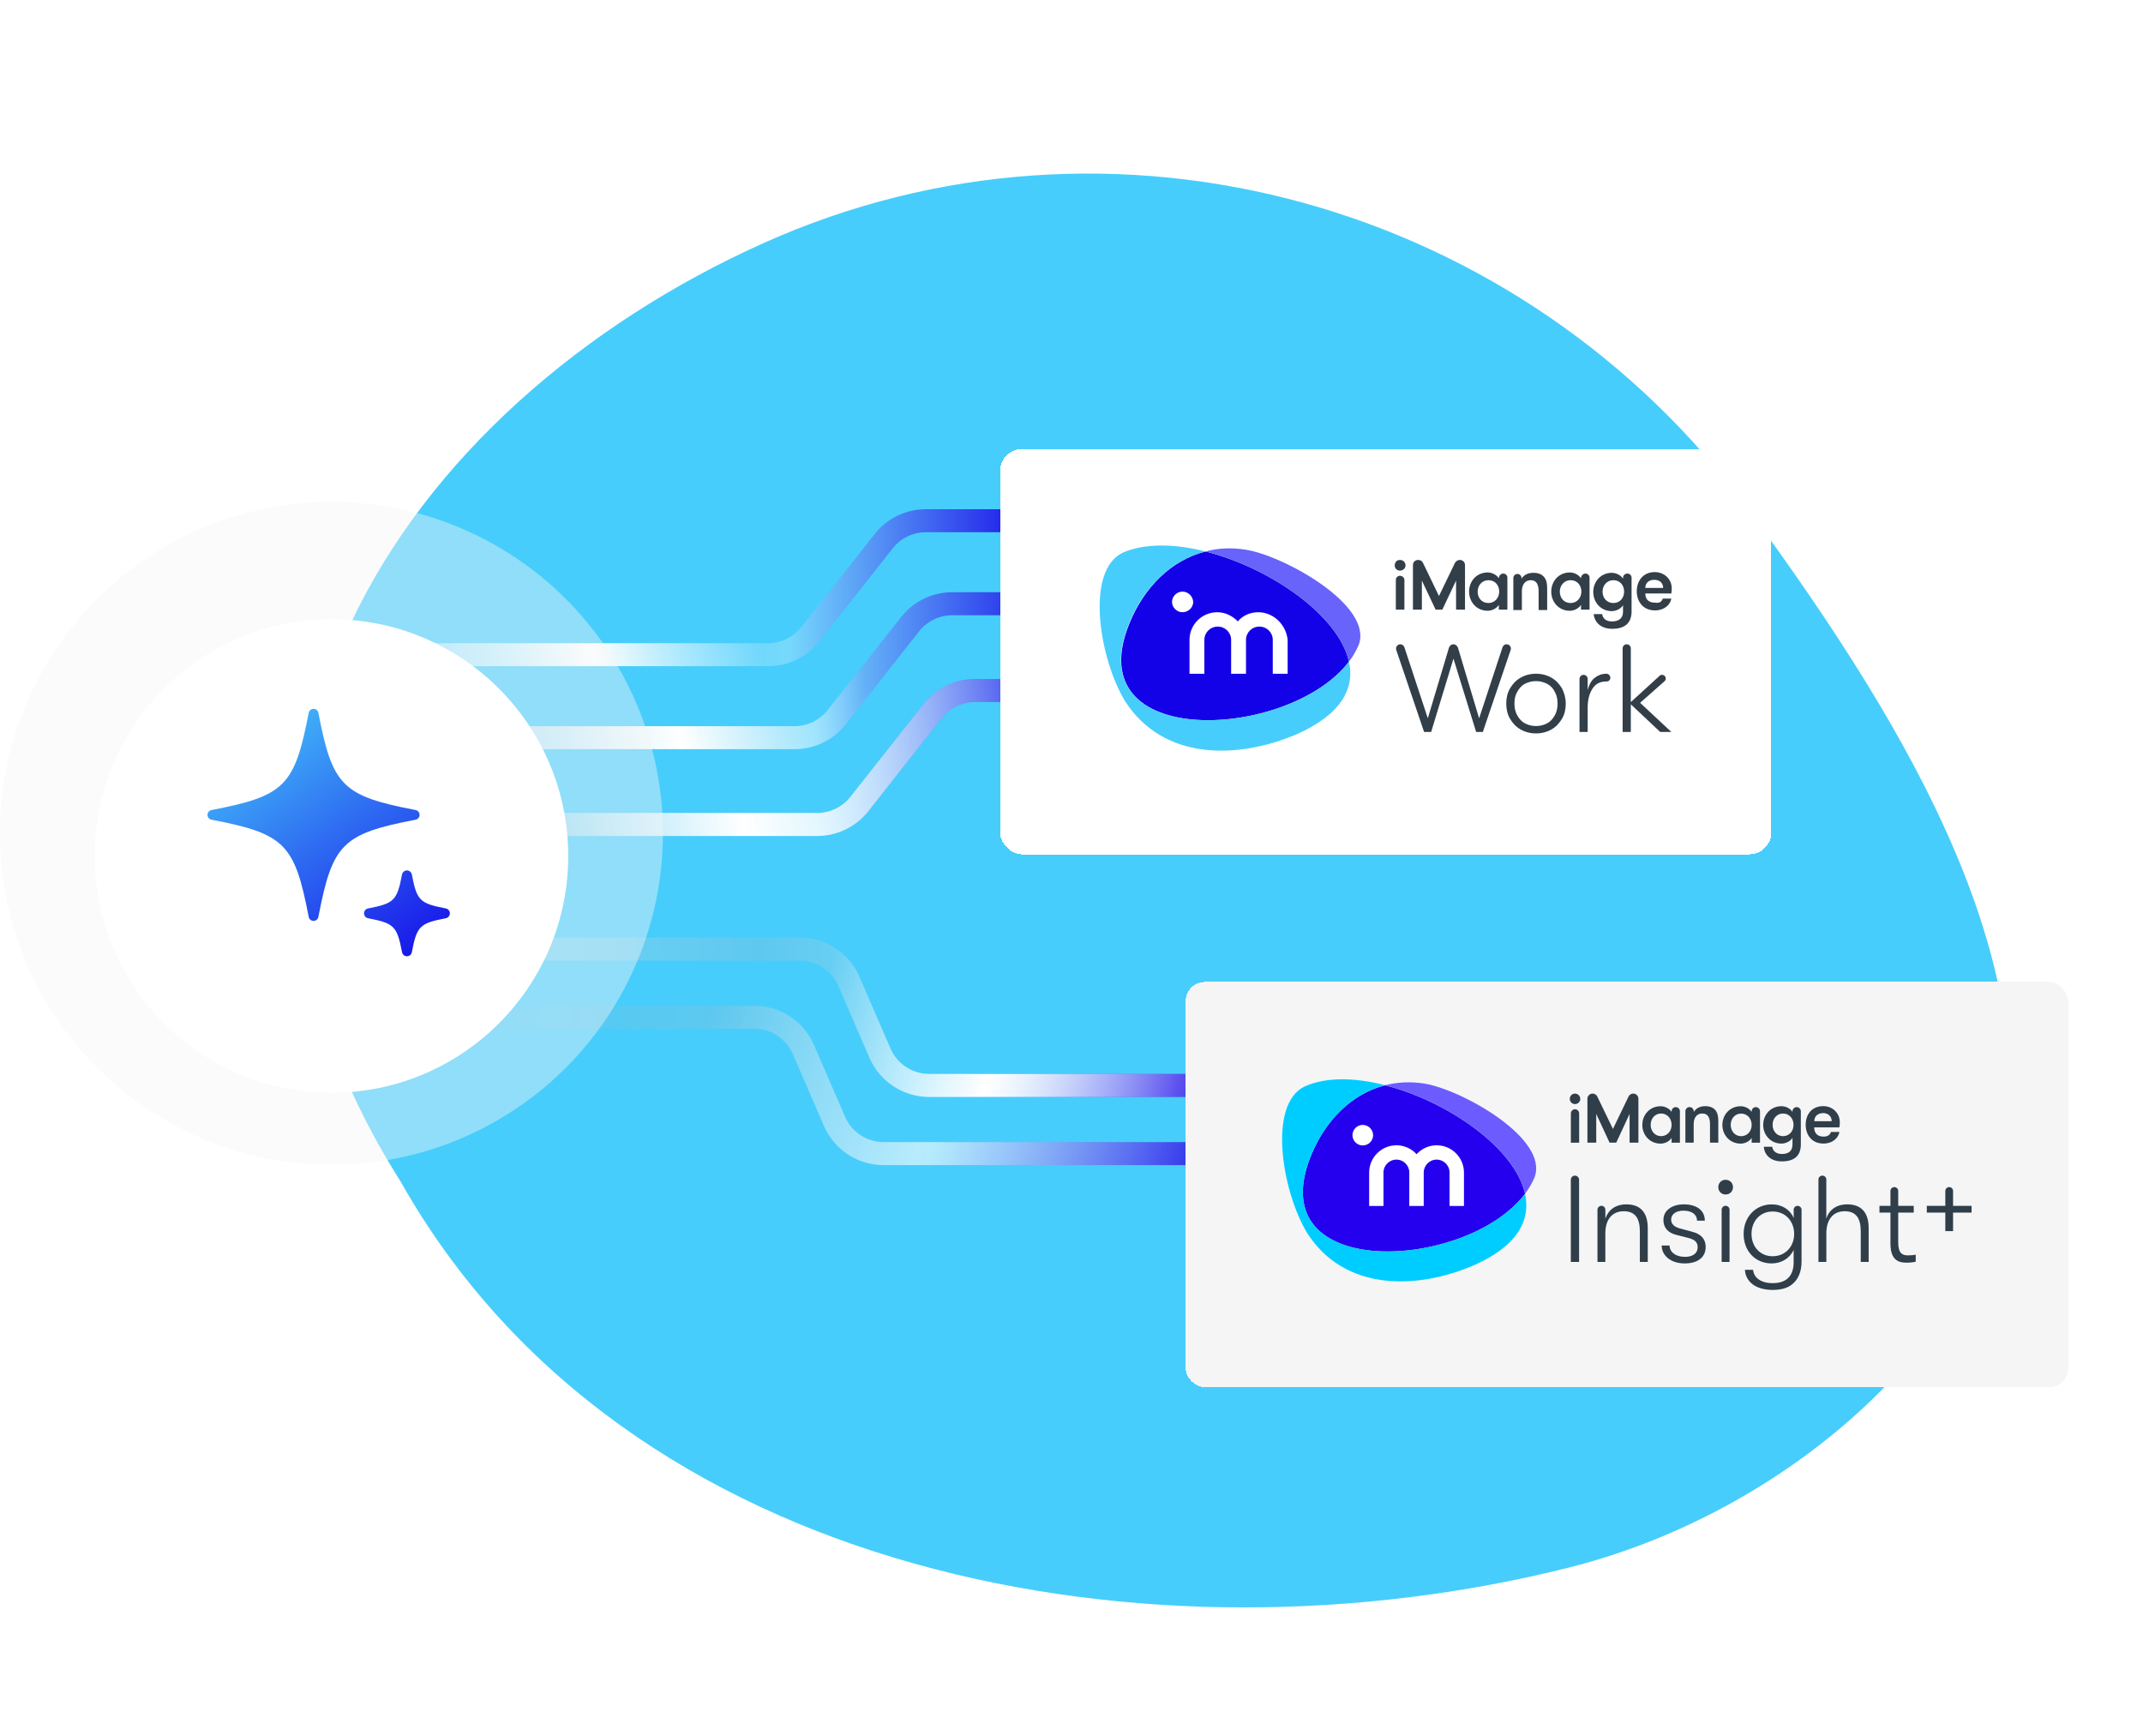 <svg width="568" height="460" viewBox="0 0 568 460" fill="none" xmlns="http://www.w3.org/2000/svg">
<path d="M463.784 135.531C403.859 53.643 294.827 22.918 202.381 64.418C106.645 107.401 38.751 206.598 106.158 313.094C166.083 419.311 306.386 442.9 415.534 415.511C469.946 401.979 518.983 360.525 530.264 316.129C543.375 256.857 507.425 195.174 463.784 135.531Z" fill="#47CDFB"/>
<path d="M347 287.667L246.278 287.667C240.61 287.667 235.483 284.3 233.23 279.098L224.997 260.089C222.744 254.887 217.618 251.52 211.949 251.52C184.357 251.52 155.863 251.52 128.501 251.52" stroke="url(#paint0_linear_75_1413)" stroke-width="6.094" stroke-linecap="round"/>
<path d="M347 287.667L246.278 287.667C240.61 287.667 235.483 284.3 233.23 279.098L224.997 260.089C222.744 254.887 217.618 251.52 211.949 251.52C184.357 251.52 155.863 251.52 128.501 251.52" stroke="url(#paint1_linear_75_1413)" stroke-width="6.094" stroke-linecap="round"/>
<path d="M335 305.74L234.229 305.74C228.56 305.74 223.433 302.373 221.18 297.171L212.947 278.162C210.695 272.96 205.568 269.593 199.899 269.593C172.307 269.593 143.813 269.593 116.452 269.593" stroke="url(#paint2_linear_75_1413)" stroke-width="6.094" stroke-linecap="round"/>
<path d="M335 305.74L234.229 305.74C228.56 305.74 223.433 302.373 221.18 297.171L212.947 278.162C210.695 272.96 205.568 269.593 199.899 269.593C172.307 269.593 143.813 269.593 116.452 269.593" stroke="url(#paint3_linear_75_1413)" stroke-opacity="0.48" stroke-width="6.094" stroke-linecap="round"/>
<g filter="url(#filter0_dd_75_1413)">
<rect x="314.242" y="252.565" width="233.893" height="107.423" rx="5.115" fill="#F5F5F6" shape-rendering="crispEdges"/>
<path d="M416.344 326.769V304.993C416.344 304.388 416.834 303.898 417.439 303.898C418.045 303.898 418.535 304.388 418.535 304.993V326.769H416.344Z" fill="#2F3E49"/>
<path d="M423.408 326.769V312.94C423.408 312.364 423.879 311.893 424.455 311.893C425.032 311.893 425.503 312.364 425.503 312.94V315.295C426.223 313.075 428.088 311.509 431.086 311.509C434.843 311.509 436.736 313.728 436.736 317.812V326.769H434.641V318.629C434.641 315.103 433.306 313.334 430.394 313.334C427.098 313.334 425.493 315.756 425.493 319.177V326.759H423.408V326.769Z" fill="#2F3E49"/>
<path d="M440.426 322.416H442.521C442.521 324.049 443.991 325.423 446.605 325.423C448.632 325.423 449.968 324.51 449.968 322.877C449.968 321.704 449.411 320.888 447.45 320.397L444.347 319.61C441.992 319.023 440.887 317.62 440.887 315.621C440.887 313.104 443.174 311.509 446.307 311.509C449.738 311.509 451.861 313.142 451.861 315.823H449.805C449.776 314.19 448.431 313.181 446.182 313.181C444.385 313.181 442.944 313.997 442.944 315.564C442.944 316.64 443.626 317.495 445.461 317.947L448.594 318.793C450.91 319.379 452.092 320.782 452.092 322.781C452.092 325.625 449.872 327.163 446.509 327.163C442.78 327.153 440.426 325.029 440.426 322.416Z" fill="#2F3E49"/>
<path d="M455.436 306.963C455.436 305.848 456.224 305.002 457.367 305.002C458.511 305.002 459.327 305.848 459.327 306.963C459.327 308.039 458.511 308.894 457.367 308.894C456.224 308.894 455.436 308.039 455.436 306.963ZM456.32 326.768V312.94C456.32 312.363 456.791 311.893 457.367 311.893C457.944 311.893 458.415 312.363 458.415 312.94V326.759H456.32V326.768Z" fill="#2F3E49"/>
<path d="M476.452 311.902C477.029 311.902 477.5 312.373 477.5 312.95V326.672C477.5 329.353 476.616 331.439 474.982 332.717C473.742 333.726 472.013 334.187 469.851 334.187C467.756 334.187 465.834 333.697 464.527 332.688C463.287 331.737 462.538 330.372 462.499 328.863H464.652C464.815 330.795 466.545 332.39 469.851 332.39C473.473 332.39 475.405 330.526 475.405 326.807V323.568C474.425 325.788 472.138 327.162 469.591 327.162C465.113 327.162 462.144 323.761 462.144 319.359C462.144 314.92 465.247 311.518 469.63 311.518C472.272 311.518 474.434 312.854 475.415 315.141V312.95C475.405 312.363 475.876 311.902 476.452 311.902ZM475.539 319.35C475.539 316.015 473.281 313.401 469.822 313.401C466.554 313.401 464.238 315.919 464.238 319.35C464.238 322.752 466.554 325.26 469.822 325.26C473.252 325.26 475.539 322.646 475.539 319.35Z" fill="#2F3E49"/>
<path d="M495.286 317.813V326.769H493.191V318.629C493.191 315.103 491.855 313.334 488.944 313.334C485.676 313.334 484.071 315.756 484.071 319.177V326.759H481.977V304.926C481.977 304.359 482.438 303.898 483.005 303.898H483.034C483.601 303.898 484.062 304.359 484.062 304.926V315.295C484.744 313.075 486.647 311.509 489.616 311.509C493.383 311.509 495.286 313.728 495.286 317.813Z" fill="#2F3E49"/>
<path d="M507.761 324.837V326.701C507.203 326.865 506.223 326.961 505.339 326.961C503.475 326.961 501.063 326.538 501.063 321.925V313.69H498.151V311.903H501.063V307.963C501.063 307.396 501.524 306.934 502.091 306.934C502.658 306.934 503.119 307.396 503.119 307.963V311.903H507.232V313.7H503.119V321.503C503.119 324.607 504.263 325.029 505.762 325.029C506.358 325.029 507.27 324.972 507.761 324.837Z" fill="#2F3E49"/>
<path d="M417.449 282.151C416.69 282.151 416.065 282.775 416.065 283.554C416.065 284.313 416.69 284.937 417.449 284.937C418.228 284.937 418.852 284.313 418.852 283.554C418.833 282.766 418.218 282.151 417.449 282.151ZM480.873 289.473H485.486C485.486 288.147 484.534 287.321 483.199 287.321C481.901 287.33 480.873 288.089 480.873 289.473ZM485.332 292.318H487.542C487.244 293.932 485.726 295.393 483.314 295.393C480.133 295.393 478.596 293.01 478.596 290.434C478.596 287.609 480.277 285.476 483.256 285.476C485.707 285.476 487.638 287.321 487.638 289.733C487.638 290.059 487.638 290.501 487.533 291.116H480.844C480.863 292.462 481.536 293.557 483.324 293.557C484.573 293.557 485.044 292.99 485.332 292.318ZM475.376 290.434C475.376 288.82 474.29 287.436 472.58 287.436C470.917 287.436 469.822 288.82 469.822 290.434C469.822 292.049 470.917 293.432 472.58 293.432C474.281 293.432 475.376 292.058 475.376 290.434ZM476.203 285.735C476.808 285.735 477.308 286.225 477.308 286.84V295.633C477.308 298.785 475.405 300.121 472.263 300.121C469.12 300.121 467.621 298.199 467.496 296.238H469.726C469.851 297.257 470.648 298.16 472.263 298.16C474.031 298.16 475.098 297.401 475.098 295.623V293.884C474.511 294.835 473.272 295.402 472.176 295.402C469.303 295.402 467.333 293.115 467.333 290.453C467.333 287.782 469.303 285.495 472.176 285.495C473.272 285.495 474.511 286.062 475.098 287.013V286.84C475.098 286.225 475.588 285.735 476.203 285.735ZM464.277 290.453C464.277 288.839 463.191 287.455 461.481 287.455C459.818 287.455 458.723 288.82 458.723 290.444C458.723 292.058 459.818 293.442 461.481 293.442C463.182 293.432 464.277 292.068 464.277 290.453ZM465.382 285.735C465.988 285.735 466.487 286.225 466.487 286.84V295.172H464.277V293.894C463.691 294.845 462.461 295.412 461.356 295.412C458.483 295.412 456.513 293.125 456.513 290.463C456.513 287.792 458.483 285.504 461.356 285.504C462.451 285.504 463.691 286.071 464.277 287.023V286.85C464.277 286.225 464.767 285.735 465.382 285.735ZM454.831 286.763C454.302 285.975 453.351 285.485 451.996 285.485C450.593 285.485 449.507 286.033 448.921 287.042V286.831C448.921 286.225 448.431 285.725 447.816 285.725C447.21 285.725 446.711 286.216 446.711 286.831V295.153H448.911V290.28C448.911 288.666 449.632 287.426 451.189 287.426C452.774 287.426 453.236 288.656 453.236 290.28V295.153H455.436V289.55C455.427 288.262 455.292 287.474 454.831 286.763ZM443.059 290.434C443.059 288.82 441.973 287.436 440.263 287.436C438.6 287.436 437.505 288.82 437.505 290.434C437.505 292.049 438.6 293.432 440.263 293.432C441.954 293.432 443.059 292.058 443.059 290.434ZM444.155 285.735C444.76 285.735 445.26 286.225 445.26 286.84V295.172H443.059V293.894C442.473 294.845 441.233 295.412 440.138 295.412C437.264 295.412 435.294 293.125 435.294 290.463C435.294 287.792 437.264 285.504 440.138 285.504C441.233 285.504 442.463 286.071 443.059 287.023V286.85C443.059 286.225 443.549 285.735 444.155 285.735ZM431.652 282.919L427.511 291.53L423.35 282.919C423.119 282.449 422.638 282.151 422.12 282.151C421.36 282.151 420.745 282.766 420.745 283.515V295.153H423.08V287.542L426.617 295.153H428.385L431.921 287.542V295.153H434.257V283.515C434.257 282.756 433.642 282.151 432.892 282.151C432.363 282.151 431.883 282.449 431.652 282.919ZM418.554 287.407V295.162H416.354V287.407C416.354 286.802 416.844 286.302 417.459 286.302C418.074 286.302 418.554 286.802 418.554 287.407Z" fill="#2F3E49"/>
<path d="M367.132 279.941C358.215 282.209 351.238 289.329 347.481 298.593C333.796 332.14 388.831 329.181 404.216 308.693C401.535 296.613 383.796 284.217 367.132 279.941Z" fill="#2500EF"/>
<path d="M377.395 279.479C373.763 278.922 370.322 279.124 367.132 279.931C383.795 284.207 401.534 296.613 404.216 308.683C405.234 307.328 406.08 305.896 406.714 304.397C410.693 294.028 387.168 280.969 377.395 279.479Z" fill="#6C5CFF"/>
<path d="M347.481 298.583C351.248 289.329 358.215 282.208 367.132 279.931C359.214 277.893 351.536 277.692 345.847 280.238C335.901 284.937 339.822 308.116 346.433 319.052C356.283 334.552 375.454 334.254 390.84 327.566C402.313 322.453 405.744 315.621 404.207 308.683C388.831 329.18 333.796 332.14 347.481 298.583Z" fill="#00CDFF"/>
<path d="M380.797 295.854C378.683 295.854 376.799 296.767 375.464 298.208C374.128 296.767 372.244 295.854 370.13 295.854C366.133 295.854 362.894 299.102 362.894 303.071V311.931H366.69V303.071C366.69 301.187 368.227 299.65 370.111 299.65C372.004 299.65 373.532 301.187 373.532 303.071V311.931H377.357V303.071C377.357 301.187 378.885 299.65 380.778 299.65C382.661 299.65 384.199 301.187 384.199 303.071V311.931H388.023V303.071C388.014 299.092 384.775 295.854 380.797 295.854Z" fill="white"/>
<path d="M361.184 290.454C359.694 290.454 358.474 291.674 358.474 293.183C358.474 294.673 359.694 295.893 361.184 295.893C362.721 295.893 363.942 294.673 363.942 293.183C363.913 291.674 362.692 290.454 361.184 290.454Z" fill="white"/>
<path d="M522.559 311.903H517.658V307.963C517.658 307.396 517.197 306.934 516.63 306.934C516.063 306.934 515.602 307.396 515.602 307.963V311.903H510.701V313.7H515.602V318.6H517.658V313.7H522.559V311.903Z" fill="#2F3E49"/>
</g>
<path d="M67 173.5H203.605C207.959 173.5 212.073 171.505 214.77 168.086L234.23 143.414C236.927 139.995 241.041 138 245.395 138H325" stroke="url(#paint4_linear_75_1413)" stroke-width="6.094" stroke-linecap="round"/>
<path d="M67 173.5H203.605C207.959 173.5 212.073 171.505 214.77 168.086L234.23 143.414C236.927 139.995 241.041 138 245.395 138H325" stroke="url(#paint5_linear_75_1413)" stroke-width="6.094" stroke-linecap="round"/>
<path d="M74 195.5H210.605C214.959 195.5 219.073 193.505 221.77 190.086L241.23 165.414C243.927 161.995 248.041 160 252.395 160H332" stroke="url(#paint6_linear_75_1413)" stroke-width="6.094" stroke-linecap="round"/>
<path d="M74 195.5H210.605C214.959 195.5 219.073 193.505 221.77 190.086L241.23 165.414C243.927 161.995 248.041 160 252.395 160H332" stroke="url(#paint7_linear_75_1413)" stroke-width="6.094" stroke-linecap="round"/>
<path d="M80 218.5H216.605C220.959 218.5 225.073 216.505 227.77 213.086L247.23 188.414C249.927 184.995 254.041 183 258.395 183H338" stroke="url(#paint8_linear_75_1413)" stroke-width="6.094" stroke-linecap="round"/>
<path d="M80 218.5H216.605C220.959 218.5 225.073 216.505 227.77 213.086L247.23 188.414C249.927 184.995 254.041 183 258.395 183H338" stroke="url(#paint9_linear_75_1413)" stroke-width="6.094" stroke-linecap="round"/>
<circle opacity="0.42" cx="87.856" cy="220.856" r="87.856" fill="#F5F5F6"/>
<g filter="url(#filter1_dd_75_1413)">
<circle cx="87.856" cy="220.856" r="62.754" fill="white"/>
</g>
<path d="M83.103 244.062C83.406 244.062 83.701 243.956 83.936 243.763C84.17 243.569 84.33 243.3 84.388 243.001C88.108 223.613 90.756 220.965 110.144 217.242C110.442 217.185 110.711 217.026 110.904 216.792C111.098 216.558 111.204 216.263 111.204 215.959C111.204 215.655 111.098 215.36 110.904 215.126C110.711 214.892 110.442 214.732 110.144 214.675C90.756 210.954 88.108 208.308 84.388 188.918C84.33 188.62 84.17 188.351 83.936 188.157C83.701 187.964 83.406 187.857 83.103 187.857C82.799 187.857 82.504 187.964 82.269 188.157C82.035 188.351 81.876 188.62 81.818 188.918C78.098 208.308 75.449 210.954 56.062 214.675C55.763 214.732 55.493 214.892 55.3 215.126C55.106 215.36 55 215.655 55 215.959C55 216.263 55.106 216.558 55.3 216.792C55.493 217.026 55.763 217.185 56.062 217.242C75.45 220.964 78.098 223.613 81.818 243.001C81.876 243.299 82.035 243.569 82.269 243.763C82.504 243.956 82.799 244.061 83.103 244.062ZM107.859 253.43C108.167 253.43 108.466 253.322 108.703 253.126C108.94 252.93 109.102 252.658 109.16 252.355C110.487 245.441 111.243 244.683 118.159 243.355C118.461 243.297 118.735 243.136 118.931 242.898C119.127 242.661 119.234 242.363 119.234 242.055C119.234 241.747 119.127 241.449 118.931 241.212C118.735 240.975 118.461 240.812 118.159 240.754C111.244 239.428 110.487 238.67 109.16 231.755C109.102 231.453 108.939 231.179 108.702 230.983C108.465 230.788 108.167 230.681 107.859 230.681C107.552 230.681 107.253 230.787 107.016 230.983C106.778 231.179 106.617 231.453 106.559 231.755C105.232 238.67 104.474 239.427 97.559 240.754C97.256 240.812 96.984 240.975 96.788 241.212C96.592 241.449 96.484 241.747 96.484 242.055C96.484 242.363 96.592 242.661 96.788 242.898C96.984 243.136 97.256 243.297 97.559 243.355C104.475 244.683 105.232 245.441 106.559 252.355C106.617 252.658 106.778 252.93 107.016 253.126C107.253 253.322 107.552 253.43 107.859 253.43Z" fill="url(#paint10_linear_75_1413)"/>
<g filter="url(#filter2_dd_75_1413)">
<rect x="265.043" y="113" width="204.464" height="107.423" rx="5.871" fill="white" shape-rendering="crispEdges"/>
<path d="M371.051 142.396C370.263 142.396 369.672 142.981 369.672 143.86C369.672 144.641 370.263 145.226 371.051 145.226C371.84 145.226 372.53 144.641 372.53 143.86C372.53 142.981 371.84 142.396 371.051 142.396ZM436.09 149.814H440.82C440.82 148.447 439.835 147.666 438.455 147.666C437.174 147.666 436.09 148.35 436.09 149.814ZM440.722 152.644H442.988C442.692 154.304 441.116 155.768 438.652 155.768C435.4 155.768 433.824 153.328 433.824 150.692C433.824 147.862 435.597 145.617 438.554 145.617C441.116 145.617 443.087 147.471 443.087 149.911C443.087 150.204 443.087 150.692 442.988 151.278H436.09C436.09 152.644 436.78 153.718 438.652 153.718C439.933 153.913 440.426 153.425 440.722 152.644ZM430.473 150.79C430.473 149.131 429.389 147.764 427.615 147.764C425.94 147.764 424.758 149.131 424.758 150.79C424.758 152.449 425.842 153.816 427.615 153.816C429.389 153.816 430.473 152.449 430.473 150.79ZM431.36 146.007C431.951 146.007 432.444 146.495 432.444 147.081V156.061C432.444 159.282 430.473 160.648 427.32 160.648C424.068 160.648 422.59 158.696 422.393 156.744H424.659C424.758 157.818 425.644 158.696 427.221 158.696C428.995 158.696 430.177 157.915 430.177 156.158V154.401C429.586 155.377 428.305 155.963 427.221 155.963C424.265 155.963 422.294 153.621 422.294 150.887C422.294 148.154 424.265 145.812 427.221 145.812C428.305 145.812 429.586 146.397 430.177 147.374V147.178C430.177 146.495 430.67 146.007 431.36 146.007ZM419.141 150.79C419.141 149.131 418.057 147.764 416.283 147.764C414.608 147.764 413.425 149.131 413.425 150.79C413.425 152.449 414.509 153.816 416.283 153.816C417.958 153.816 419.141 152.449 419.141 150.79ZM420.225 146.007C420.816 146.007 421.309 146.495 421.309 147.081V155.573H419.042V154.304C418.451 155.28 417.17 155.866 416.086 155.866C413.129 155.866 411.159 153.523 411.159 150.79C411.159 148.057 413.129 145.714 416.086 145.714C417.17 145.714 418.451 146.3 419.042 147.276V147.081C419.141 146.495 419.633 146.007 420.225 146.007ZM409.385 147.081C408.794 146.3 407.907 145.812 406.428 145.812C404.95 145.812 403.866 146.397 403.275 147.374V147.178C403.275 146.593 402.782 146.105 402.191 146.105C401.6 146.105 401.107 146.593 401.107 147.178V155.67H403.374V150.692C403.374 149.033 404.162 147.764 405.739 147.764C407.315 147.764 407.808 149.033 407.808 150.692V155.67H410.075V150.009C410.075 148.545 409.878 147.764 409.385 147.081ZM397.363 150.79C397.363 149.131 396.279 147.764 394.505 147.764C392.83 147.764 391.647 149.131 391.647 150.79C391.647 152.449 392.731 153.816 394.505 153.816C396.18 153.816 397.363 152.449 397.363 150.79ZM398.447 146.007C399.038 146.007 399.53 146.495 399.53 147.081V155.573H397.264V154.304C396.673 155.28 395.392 155.866 394.308 155.866C391.351 155.866 389.381 153.523 389.381 150.79C389.381 148.057 391.351 145.714 394.308 145.714C395.392 145.714 396.673 146.3 397.264 147.276V147.081C397.363 146.495 397.855 146.007 398.447 146.007ZM385.636 143.176L381.399 151.961L377.161 143.176C376.964 142.688 376.471 142.396 375.88 142.396C375.092 142.396 374.5 142.981 374.5 143.762V155.573H376.866V147.862L380.512 155.573H382.285L385.932 147.862V155.573H388.297V143.762C388.297 142.981 387.705 142.396 386.917 142.396C386.424 142.396 385.932 142.688 385.636 143.176ZM372.234 147.666V155.573H369.968V147.666C369.968 147.081 370.46 146.593 371.051 146.593C371.643 146.593 372.234 147.081 372.234 147.666Z" fill="#323E48"/>
<path d="M319.511 140.151C310.347 142.493 303.252 149.717 299.409 159.087C285.317 193.152 341.782 190.127 357.549 169.336C354.79 157.037 336.559 144.446 319.511 140.151Z" fill="#1302E7"/>
<path d="M330.054 139.663C326.31 139.077 322.762 139.272 319.51 140.151C336.558 144.445 354.789 157.037 357.548 169.336C358.632 167.969 359.42 166.505 360.11 164.943C364.15 154.402 340.007 141.127 330.054 139.663Z" fill="#6763FB"/>
<path d="M299.309 159.087C303.152 149.717 310.346 142.494 319.51 140.151C311.43 138.101 303.546 137.906 297.634 140.444C287.484 145.227 291.426 168.75 298.225 179.878C308.375 195.593 327.985 195.3 343.752 188.565C355.577 183.294 359.125 176.364 357.548 169.336C341.781 190.127 285.316 193.153 299.309 159.087Z" fill="#47CDFB"/>
<path d="M333.504 156.256C331.336 156.256 329.366 157.135 328.085 158.697C326.705 157.232 324.734 156.256 322.665 156.256C318.526 156.256 315.274 159.575 315.274 163.577V172.557H319.216V163.577C319.216 161.625 320.792 160.063 322.763 160.063C324.734 160.063 326.311 161.625 326.311 163.577V172.557H330.252V163.577C330.252 161.625 331.829 160.063 333.8 160.063C335.771 160.063 337.348 161.625 337.348 163.577V172.557H341.289V163.577C340.895 159.575 337.545 156.256 333.504 156.256Z" fill="white"/>
<path d="M313.402 150.79C311.924 150.79 310.643 152.059 310.643 153.523C310.643 154.987 311.924 156.256 313.402 156.256C314.979 156.256 316.26 154.987 316.26 153.523C316.161 152.059 314.979 150.79 313.402 150.79Z" fill="white"/>
<path d="M377.454 187.979L370.063 166.213C369.866 165.529 370.359 164.749 371.147 164.749C371.64 164.749 372.034 165.041 372.231 165.529L378.44 184.368L384.057 165.627C384.254 165.139 384.648 164.749 385.239 164.749C385.732 164.749 386.225 165.139 386.422 165.627L392.039 184.368L398.247 165.529C398.444 165.041 398.838 164.749 399.331 164.749C400.119 164.749 400.612 165.529 400.415 166.213L393.024 187.979H391.25L385.239 168.555L379.327 187.979H377.454Z" fill="#323E48"/>
<path d="M441.212 174.509C441.409 174.314 441.508 174.119 441.508 173.826C441.508 173.338 441.114 172.85 440.522 172.85C440.227 172.85 440.03 172.948 439.832 173.143L432.245 180.073V165.822C432.245 165.237 431.752 164.749 431.161 164.749C430.569 164.749 430.077 165.237 430.077 165.822V187.979H432.245V180.659L440.03 187.979H442.986L434.708 180.268L441.212 174.509Z" fill="#323E48"/>
<path d="M425.741 172.557C424.558 172.557 423.573 172.948 422.686 173.631C421.799 174.314 421.208 175.388 420.813 176.852V173.924C420.813 173.338 420.321 172.85 419.729 172.85C419.138 172.85 418.646 173.338 418.646 173.924V187.98H420.813V181.44C420.813 179.585 421.208 177.926 421.996 176.657C422.784 175.29 424.065 174.607 425.642 174.607H425.839C426.43 174.607 426.825 174.119 426.825 173.631C426.825 173.143 426.43 172.557 425.741 172.557Z" fill="#323E48"/>
<path d="M414.015 176.462C413.326 175.29 412.439 174.314 411.256 173.631C410.074 172.948 408.694 172.557 407.117 172.557C405.541 172.557 404.161 172.948 402.979 173.631C401.796 174.314 400.909 175.29 400.219 176.462C399.53 177.633 399.234 179 399.234 180.464C399.234 181.928 399.53 183.294 400.219 184.466C400.909 185.637 401.796 186.613 402.979 187.296C404.161 187.98 405.541 188.37 407.117 188.37C408.694 188.37 410.074 187.98 411.256 187.296C412.439 186.613 413.326 185.637 414.015 184.466C414.705 183.294 415.001 181.928 415.001 180.464C415.001 179 414.607 177.633 414.015 176.462ZM412.143 183.49C411.65 184.368 411.059 185.149 410.172 185.637C409.285 186.125 408.3 186.418 407.117 186.418C405.935 186.418 404.949 186.125 404.062 185.637C403.176 185.149 402.584 184.368 402.092 183.49C401.599 182.611 401.402 181.537 401.402 180.464C401.402 179.292 401.599 178.316 402.092 177.438C402.584 176.559 403.176 175.778 404.062 175.29C404.949 174.802 405.935 174.51 407.117 174.51C408.3 174.51 409.285 174.802 410.172 175.29C411.059 175.778 411.749 176.559 412.143 177.438C412.636 178.316 412.833 179.39 412.833 180.464C412.833 181.537 412.636 182.611 412.143 183.49Z" fill="#323E48"/>
</g>
<defs>
<filter id="filter0_dd_75_1413" x="306.569" y="250.007" width="249.239" height="122.769" filterUnits="userSpaceOnUse" color-interpolation-filters="sRGB">
<feFlood flood-opacity="0" result="BackgroundImageFix"/>
<feColorMatrix in="SourceAlpha" type="matrix" values="0 0 0 0 0 0 0 0 0 0 0 0 0 0 0 0 0 0 127 0" result="hardAlpha"/>
<feMorphology radius="2.558" operator="erode" in="SourceAlpha" result="effect1_dropShadow_75_1413"/>
<feOffset dy="2.558"/>
<feGaussianBlur stdDeviation="2.558"/>
<feComposite in2="hardAlpha" operator="out"/>
<feColorMatrix type="matrix" values="0 0 0 0 0 0 0 0 0 0 0 0 0 0 0 0 0 0 0.09 0"/>
<feBlend mode="normal" in2="BackgroundImageFix" result="effect1_dropShadow_75_1413"/>
<feColorMatrix in="SourceAlpha" type="matrix" values="0 0 0 0 0 0 0 0 0 0 0 0 0 0 0 0 0 0 127 0" result="hardAlpha"/>
<feMorphology radius="2.558" operator="erode" in="SourceAlpha" result="effect2_dropShadow_75_1413"/>
<feOffset dy="5.115"/>
<feGaussianBlur stdDeviation="5.115"/>
<feComposite in2="hardAlpha" operator="out"/>
<feColorMatrix type="matrix" values="0 0 0 0 0 0 0 0 0 0 0 0 0 0 0 0 0 0 0.15 0"/>
<feBlend mode="normal" in2="effect1_dropShadow_75_1413" result="effect2_dropShadow_75_1413"/>
<feBlend mode="normal" in="SourceGraphic" in2="effect2_dropShadow_75_1413" result="shape"/>
</filter>
<filter id="filter1_dd_75_1413" x="19.102" y="156.102" width="137.508" height="137.508" filterUnits="userSpaceOnUse" color-interpolation-filters="sRGB">
<feFlood flood-opacity="0" result="BackgroundImageFix"/>
<feColorMatrix in="SourceAlpha" type="matrix" values="0 0 0 0 0 0 0 0 0 0 0 0 0 0 0 0 0 0 127 0" result="hardAlpha"/>
<feMorphology radius="2" operator="erode" in="SourceAlpha" result="effect1_dropShadow_75_1413"/>
<feOffset dy="2"/>
<feGaussianBlur stdDeviation="2"/>
<feComposite in2="hardAlpha" operator="out"/>
<feColorMatrix type="matrix" values="0 0 0 0 0 0 0 0 0 0 0 0 0 0 0 0 0 0 0.09 0"/>
<feBlend mode="normal" in2="BackgroundImageFix" result="effect1_dropShadow_75_1413"/>
<feColorMatrix in="SourceAlpha" type="matrix" values="0 0 0 0 0 0 0 0 0 0 0 0 0 0 0 0 0 0 127 0" result="hardAlpha"/>
<feMorphology radius="2" operator="erode" in="SourceAlpha" result="effect2_dropShadow_75_1413"/>
<feOffset dy="4"/>
<feGaussianBlur stdDeviation="4"/>
<feComposite in2="hardAlpha" operator="out"/>
<feColorMatrix type="matrix" values="0 0 0 0 0 0 0 0 0 0 0 0 0 0 0 0 0 0 0.15 0"/>
<feBlend mode="normal" in2="effect1_dropShadow_75_1413" result="effect2_dropShadow_75_1413"/>
<feBlend mode="normal" in="SourceGraphic" in2="effect2_dropShadow_75_1413" result="shape"/>
</filter>
<filter id="filter2_dd_75_1413" x="259.043" y="111" width="216.464" height="119.423" filterUnits="userSpaceOnUse" color-interpolation-filters="sRGB">
<feFlood flood-opacity="0" result="BackgroundImageFix"/>
<feColorMatrix in="SourceAlpha" type="matrix" values="0 0 0 0 0 0 0 0 0 0 0 0 0 0 0 0 0 0 127 0" result="hardAlpha"/>
<feMorphology radius="2" operator="erode" in="SourceAlpha" result="effect1_dropShadow_75_1413"/>
<feOffset dy="2"/>
<feGaussianBlur stdDeviation="2"/>
<feComposite in2="hardAlpha" operator="out"/>
<feColorMatrix type="matrix" values="0 0 0 0 0 0 0 0 0 0 0 0 0 0 0 0 0 0 0.09 0"/>
<feBlend mode="normal" in2="BackgroundImageFix" result="effect1_dropShadow_75_1413"/>
<feColorMatrix in="SourceAlpha" type="matrix" values="0 0 0 0 0 0 0 0 0 0 0 0 0 0 0 0 0 0 127 0" result="hardAlpha"/>
<feMorphology radius="2" operator="erode" in="SourceAlpha" result="effect2_dropShadow_75_1413"/>
<feOffset dy="4"/>
<feGaussianBlur stdDeviation="4"/>
<feComposite in2="hardAlpha" operator="out"/>
<feColorMatrix type="matrix" values="0 0 0 0 0 0 0 0 0 0 0 0 0 0 0 0 0 0 0.15 0"/>
<feBlend mode="normal" in2="effect1_dropShadow_75_1413" result="effect2_dropShadow_75_1413"/>
<feBlend mode="normal" in="SourceGraphic" in2="effect2_dropShadow_75_1413" result="shape"/>
</filter>
<linearGradient id="paint0_linear_75_1413" x1="371" y1="279" x2="117" y2="270" gradientUnits="userSpaceOnUse">
<stop offset="0.23" stop-color="#1302E7"/>
<stop offset="0.47" stop-color="#76D9FC"/>
<stop offset="0.67" stop-color="#5FC8EE"/>
<stop offset="1" stop-color="#76D9FC"/>
</linearGradient>
<linearGradient id="paint1_linear_75_1413" x1="388.005" y1="255.482" x2="234.054" y2="209.933" gradientUnits="userSpaceOnUse">
<stop offset="0.257" stop-color="white" stop-opacity="0"/>
<stop offset="0.702" stop-color="white"/>
<stop offset="1" stop-color="white" stop-opacity="0"/>
</linearGradient>
<linearGradient id="paint2_linear_75_1413" x1="358" y1="335" x2="106" y2="278" gradientUnits="userSpaceOnUse">
<stop offset="0.136" stop-color="#1302E7"/>
<stop offset="0.443" stop-color="#76D9FC"/>
<stop offset="0.67" stop-color="#5FC8EE"/>
<stop offset="1" stop-color="#47CDFB"/>
</linearGradient>
<linearGradient id="paint3_linear_75_1413" x1="334.995" y1="300.014" x2="195.171" y2="249.742" gradientUnits="userSpaceOnUse">
<stop stop-color="white" stop-opacity="0"/>
<stop offset="0.572" stop-color="white"/>
<stop offset="1" stop-color="white" stop-opacity="0"/>
</linearGradient>
<linearGradient id="paint4_linear_75_1413" x1="75" y1="164" x2="278.5" y2="164" gradientUnits="userSpaceOnUse">
<stop stop-color="#75D9FC"/>
<stop offset="0.33" stop-color="#47CDFB"/>
<stop offset="0.66" stop-color="#76D9FC"/>
<stop offset="1" stop-color="#1302E7"/>
</linearGradient>
<linearGradient id="paint5_linear_75_1413" x1="54.5" y1="163.999" x2="192.705" y2="132.595" gradientUnits="userSpaceOnUse">
<stop offset="0.205" stop-color="white" stop-opacity="0"/>
<stop offset="0.693" stop-color="white"/>
<stop offset="1" stop-color="white" stop-opacity="0"/>
</linearGradient>
<linearGradient id="paint6_linear_75_1413" x1="82" y1="186" x2="285.5" y2="186" gradientUnits="userSpaceOnUse">
<stop stop-color="#76D9FC"/>
<stop offset="0.33" stop-color="#5FC8EE"/>
<stop offset="0.66" stop-color="#76D9FC"/>
<stop offset="1" stop-color="#1302E7"/>
</linearGradient>
<linearGradient id="paint7_linear_75_1413" x1="61.5" y1="185.999" x2="222.361" y2="150.693" gradientUnits="userSpaceOnUse">
<stop offset="0.205" stop-color="white" stop-opacity="0"/>
<stop offset="0.693" stop-color="white"/>
<stop offset="1" stop-color="white" stop-opacity="0"/>
</linearGradient>
<linearGradient id="paint8_linear_75_1413" x1="88" y1="209" x2="284.5" y2="209" gradientUnits="userSpaceOnUse">
<stop stop-color="#76D9FC"/>
<stop offset="0.33" stop-color="#5FC8EE"/>
<stop offset="0.66" stop-color="#76D9FC"/>
<stop offset="1" stop-color="#1302E7"/>
</linearGradient>
<linearGradient id="paint9_linear_75_1413" x1="67.455" y1="204.801" x2="279.92" y2="160.527" gradientUnits="userSpaceOnUse">
<stop offset="0.257" stop-color="white" stop-opacity="0"/>
<stop offset="0.572" stop-color="white"/>
<stop offset="1" stop-color="white" stop-opacity="0"/>
</linearGradient>
<linearGradient id="paint10_linear_75_1413" x1="114.569" y1="261.712" x2="59.985" y2="186.669" gradientUnits="userSpaceOnUse">
<stop stop-color="#1302E7"/>
<stop offset="1" stop-color="#47CDFB"/>
</linearGradient>
</defs>
</svg>
